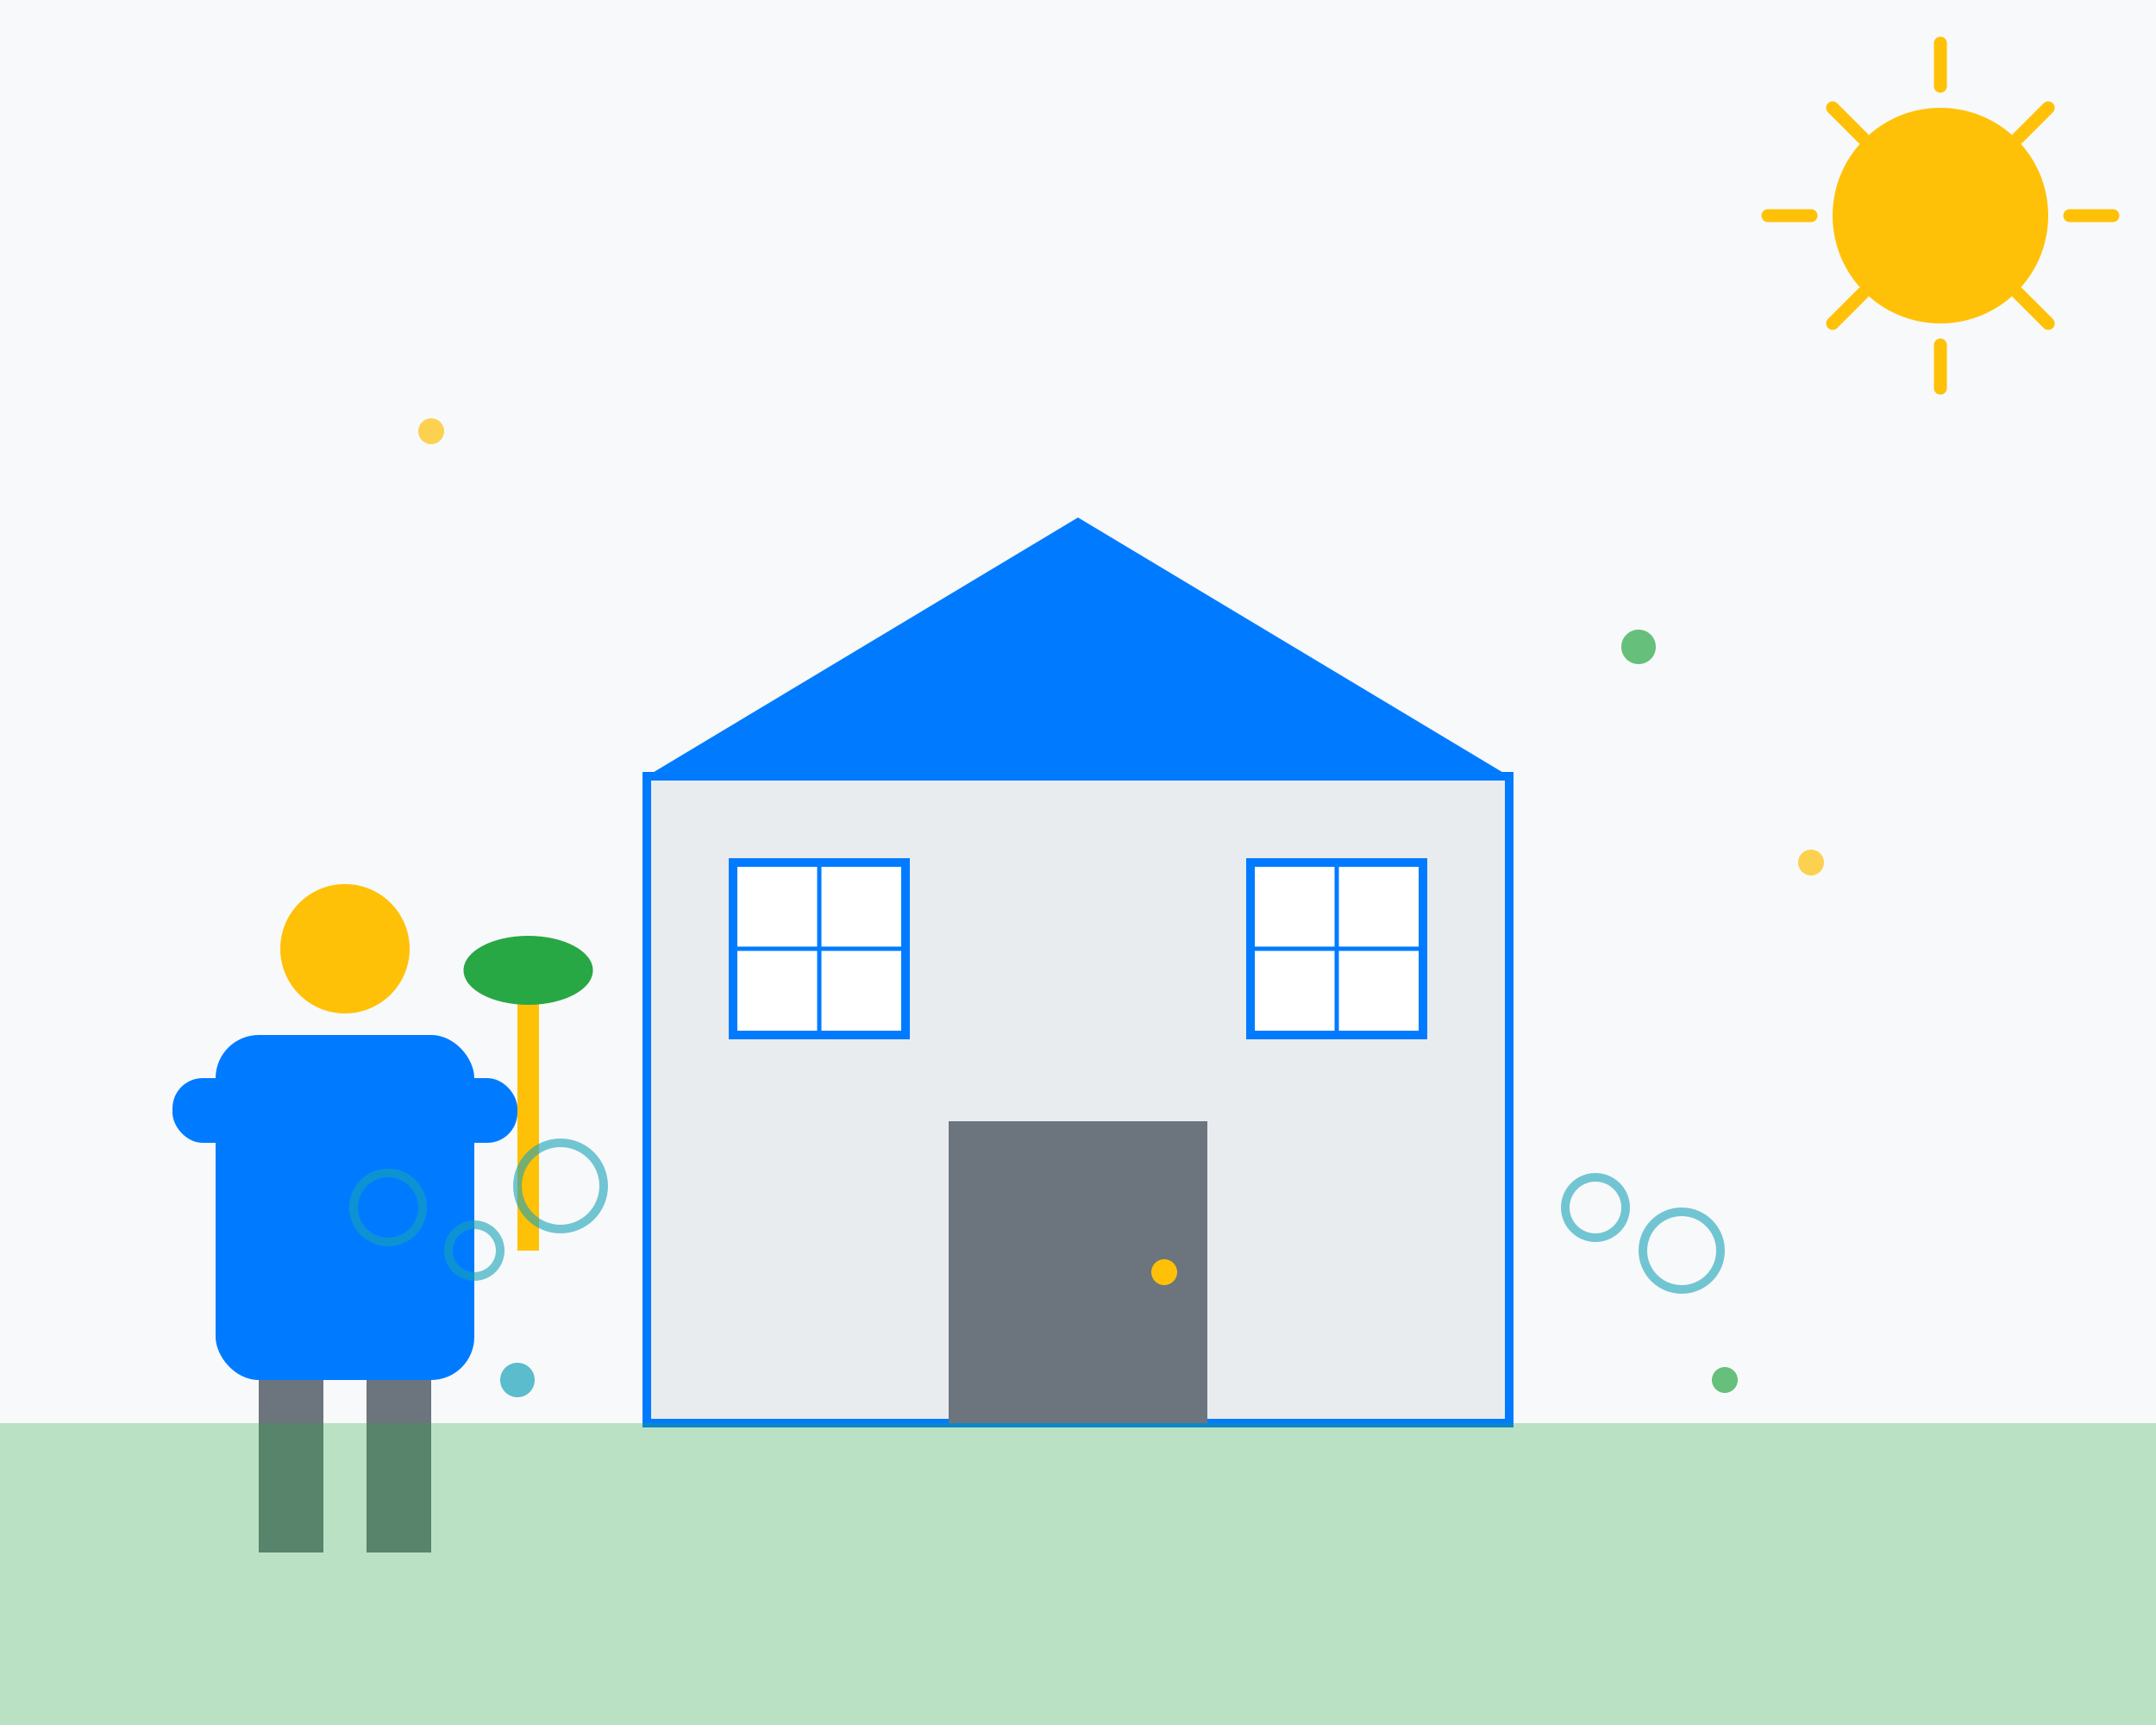 <svg width="500" height="400" viewBox="0 0 500 400" fill="none" xmlns="http://www.w3.org/2000/svg">
  <!-- Background -->
  <rect width="500" height="400" fill="#f8f9fa"/>
  
  <!-- House -->
  <rect x="150" y="180" width="200" height="150" fill="#e9ecef" stroke="#007bff" stroke-width="2"/>
  <polygon points="150,180 250,120 350,180" fill="#007bff"/>
  
  <!-- Door -->
  <rect x="220" y="260" width="60" height="70" fill="#6c757d"/>
  <circle cx="270" cy="295" r="3" fill="#ffc107"/>
  
  <!-- Windows -->
  <rect x="170" y="200" width="40" height="40" fill="#ffffff" stroke="#007bff" stroke-width="2"/>
  <rect x="290" y="200" width="40" height="40" fill="#ffffff" stroke="#007bff" stroke-width="2"/>
  <line x1="190" y1="200" x2="190" y2="240" stroke="#007bff" stroke-width="1"/>
  <line x1="170" y1="220" x2="210" y2="220" stroke="#007bff" stroke-width="1"/>
  <line x1="310" y1="200" x2="310" y2="240" stroke="#007bff" stroke-width="1"/>
  <line x1="290" y1="220" x2="330" y2="220" stroke="#007bff" stroke-width="1"/>
  
  <!-- Cleaning person -->
  <g transform="translate(50, 200)">
    <!-- Body -->
    <rect x="0" y="40" width="60" height="80" fill="#007bff" rx="10"/>
    <!-- Head -->
    <circle cx="30" cy="20" r="15" fill="#ffc107"/>
    <!-- Arms -->
    <rect x="-10" y="50" width="80" height="15" fill="#007bff" rx="7"/>
    <!-- Legs -->
    <rect x="10" y="120" width="15" height="40" fill="#6c757d"/>
    <rect x="35" y="120" width="15" height="40" fill="#6c757d"/>
    <!-- Cleaning tool -->
    <rect x="70" y="30" width="5" height="60" fill="#ffc107"/>
    <ellipse cx="72.5" cy="25" rx="15" ry="8" fill="#28a745"/>
  </g>
  
  <!-- Sparkles/cleaning effects -->
  <g opacity="0.7">
    <circle cx="100" cy="100" r="3" fill="#ffc107"/>
    <circle cx="380" cy="150" r="4" fill="#28a745"/>
    <circle cx="420" cy="200" r="3" fill="#ffc107"/>
    <circle cx="120" cy="320" r="4" fill="#17a2b8"/>
    <circle cx="400" cy="320" r="3" fill="#28a745"/>
  </g>
  
  <!-- Cleaning bubbles -->
  <g opacity="0.6">
    <circle cx="90" cy="280" r="8" fill="none" stroke="#17a2b8" stroke-width="2"/>
    <circle cx="110" cy="290" r="6" fill="none" stroke="#17a2b8" stroke-width="2"/>
    <circle cx="130" cy="275" r="10" fill="none" stroke="#17a2b8" stroke-width="2"/>
    <circle cx="370" cy="280" r="7" fill="none" stroke="#17a2b8" stroke-width="2"/>
    <circle cx="390" cy="290" r="9" fill="none" stroke="#17a2b8" stroke-width="2"/>
  </g>
  
  <!-- Ground -->
  <rect x="0" y="330" width="500" height="70" fill="#28a745" opacity="0.3"/>
  
  <!-- Sun -->
  <circle cx="450" cy="50" r="25" fill="#ffc107"/>
  <g stroke="#ffc107" stroke-width="3" stroke-linecap="round">
    <line x1="450" y1="10" x2="450" y2="20"/>
    <line x1="450" y1="80" x2="450" y2="90"/>
    <line x1="410" y1="50" x2="420" y2="50"/>
    <line x1="480" y1="50" x2="490" y2="50"/>
    <line x1="425" y1="25" x2="432" y2="32"/>
    <line x1="468" y1="68" x2="475" y2="75"/>
    <line x1="475" y1="25" x2="468" y2="32"/>
    <line x1="432" y1="68" x2="425" y2="75"/>
  </g>
</svg>
